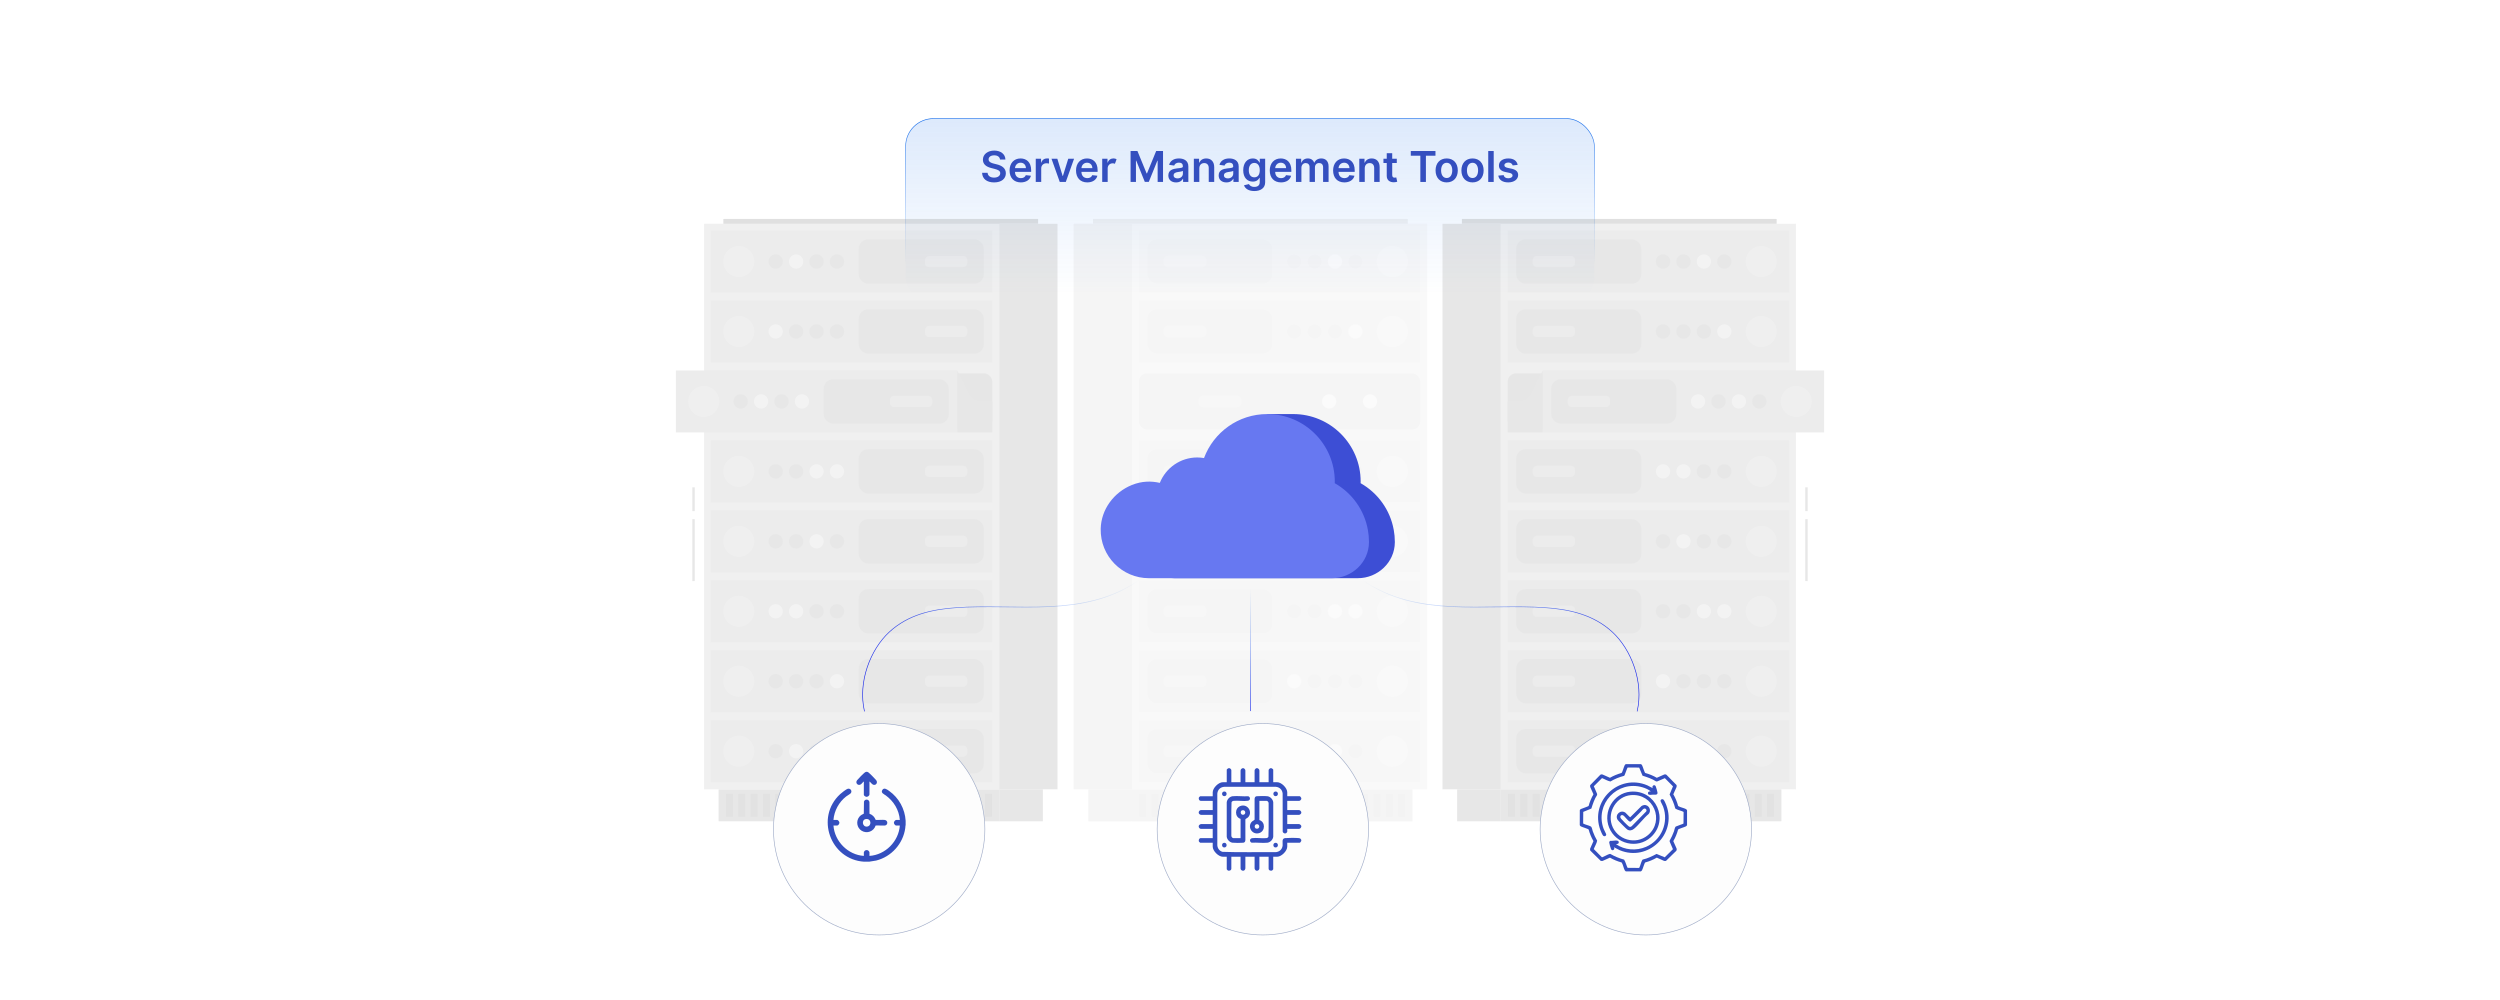 <?xml version="1.0" encoding="UTF-8"?>
<svg xmlns="http://www.w3.org/2000/svg" xmlns:xlink="http://www.w3.org/1999/xlink" viewBox="0 0 1000 400">
  <defs>
    <linearGradient id="linear-gradient" x1="500" y1="121.868" x2="500" y2="47.32" gradientUnits="userSpaceOnUse">
      <stop offset=".22" stop-color="#156cea" stop-opacity="0"/>
      <stop offset="1" stop-color="#156cea"/>
    </linearGradient>
    <linearGradient id="linear-gradient-2" x1="500" y1="117.6" x2="500" y2="21.892" gradientUnits="userSpaceOnUse">
      <stop offset="0" stop-color="#156cea" stop-opacity="0"/>
      <stop offset="1" stop-color="#156cea"/>
    </linearGradient>
    <filter id="drop-shadow-1" x="279.16" y="259.177" width="144.96" height="144.96" filterUnits="userSpaceOnUse">
      <feOffset dx="5" dy="5"/>
      <feGaussianBlur result="blur" stdDeviation="10"/>
      <feFlood flood-color="#000" flood-opacity=".1"/>
      <feComposite in2="blur" operator="in"/>
      <feComposite in="SourceGraphic"/>
    </filter>
    <filter id="drop-shadow-2" x="432.52" y="259.177" width="145.2" height="144.96" filterUnits="userSpaceOnUse">
      <feOffset dx="5" dy="5"/>
      <feGaussianBlur result="blur-2" stdDeviation="10"/>
      <feFlood flood-color="#000" flood-opacity=".1"/>
      <feComposite in2="blur-2" operator="in"/>
      <feComposite in="SourceGraphic"/>
    </filter>
    <filter id="drop-shadow-3" x="585.88" y="259.177" width="144.96" height="144.96" filterUnits="userSpaceOnUse">
      <feOffset dx="5" dy="5"/>
      <feGaussianBlur result="blur-3" stdDeviation="10"/>
      <feFlood flood-color="#000" flood-opacity=".1"/>
      <feComposite in2="blur-3" operator="in"/>
      <feComposite in="SourceGraphic"/>
    </filter>
    <linearGradient id="linear-gradient-3" x1="344.925" y1="258.305" x2="455.616" y2="258.305" gradientUnits="userSpaceOnUse">
      <stop offset="0" stop-color="#1524ea"/>
      <stop offset="1" stop-color="#156cea" stop-opacity="0"/>
    </linearGradient>
    <linearGradient id="linear-gradient-4" x1="534.44" y1="258.305" x2="645.131" y2="258.305" gradientTransform="translate(1190.168) rotate(-180) scale(1 -1)" xlink:href="#linear-gradient-3"/>
    <linearGradient id="linear-gradient-5" x1="500.147" y1="284.422" x2="500.147" y2="235.664" gradientUnits="userSpaceOnUse">
      <stop offset="0" stop-color="#1524ea"/>
      <stop offset="1" stop-color="#156cea" stop-opacity="0"/>
    </linearGradient>
  </defs>
  <g isolation="isolate">
    <g id="Layer_1" data-name="Layer 1">
      <rect width="1000" height="400" fill="#fff"/>
      <g>
        <rect x="362.25" y="47.445" width="275.499" height="74.298" rx="11.105" ry="11.105" fill="none" stroke="url(#linear-gradient)" stroke-miterlimit="10" stroke-width=".25"/>
        <rect x="362.25" y="47.445" width="275.499" height="74.298" rx="11.105" ry="11.105" fill="url(#linear-gradient-2)" opacity=".2"/>
        <g opacity=".4">
          <g opacity=".7">
            <g>
              <g>
                <rect x="287.446" y="315.72" width="112.199" height="12.803" fill="#ababab"/>
                <g mix-blend-mode="multiply" opacity=".2">
                  <rect x="290.365" y="317.54" width="2.809" height="9.163" fill="#494949"/>
                  <rect x="295.299" y="317.54" width="2.809" height="9.163" fill="#494949"/>
                  <rect x="300.233" y="317.54" width="2.809" height="9.163" fill="#494949"/>
                  <rect x="305.167" y="317.54" width="2.809" height="9.163" fill="#494949"/>
                  <rect x="310.101" y="317.54" width="2.809" height="9.163" fill="#494949"/>
                  <rect x="315.035" y="317.54" width="2.809" height="9.163" fill="#494949"/>
                  <rect x="319.969" y="317.54" width="2.809" height="9.163" fill="#494949"/>
                  <rect x="324.903" y="317.54" width="2.809" height="9.163" fill="#494949"/>
                  <rect x="329.837" y="317.54" width="2.809" height="9.163" fill="#494949"/>
                  <rect x="334.771" y="317.54" width="2.809" height="9.163" fill="#494949"/>
                  <rect x="339.705" y="317.54" width="2.809" height="9.163" fill="#494949"/>
                  <rect x="344.639" y="317.54" width="2.809" height="9.163" fill="#494949"/>
                  <rect x="349.573" y="317.54" width="2.809" height="9.163" fill="#494949"/>
                  <rect x="354.507" y="317.54" width="2.809" height="9.163" fill="#494949"/>
                  <rect x="359.442" y="317.54" width="2.809" height="9.163" fill="#494949"/>
                  <rect x="364.375" y="317.54" width="2.809" height="9.163" fill="#494949"/>
                  <rect x="369.31" y="317.54" width="2.809" height="9.163" fill="#494949"/>
                  <rect x="374.244" y="317.54" width="2.809" height="9.163" fill="#494949"/>
                  <rect x="379.178" y="317.54" width="2.809" height="9.163" fill="#494949"/>
                  <rect x="384.112" y="317.54" width="2.809" height="9.163" fill="#494949"/>
                  <rect x="389.046" y="317.54" width="2.809" height="9.163" fill="#494949"/>
                  <rect x="393.98" y="317.54" width="2.809" height="9.163" fill="#494949"/>
                </g>
                <rect x="399.645" y="315.72" width="17.503" height="12.803" transform="translate(816.793 644.243) rotate(180)" fill="#ababab"/>
                <rect x="281.608" y="89.513" width="118.037" height="226.208" fill="#cacaca"/>
                <rect x="289.346" y="87.578" width="125.902" height="1.935" fill="#919191"/>
                <g>
                  <rect x="276.928" y="194.92" width=".96" height="9.532" fill="#ababab"/>
                  <rect x="276.928" y="207.647" width=".96" height="24.786" fill="#ababab"/>
                </g>
                <rect x="399.645" y="89.513" width="23.341" height="226.208" transform="translate(822.631 405.232) rotate(180)" fill="#ababab"/>
              </g>
              <g>
                <rect x="284.354" y="149.351" width="112.545" height="22.45" rx="3.269" ry="3.269" fill="#919191" mix-blend-mode="multiply" opacity=".6"/>
                <path d="M387.424,157.555l-4.535-9.371v24.786h14.009v-12.393h-4.656c-2.053,0-3.925-1.174-4.819-3.022Z" fill="#ababab"/>
                <rect x="284.354" y="92.222" width="112.545" height="24.786" fill="#bcbcbc"/>
                <rect x="284.354" y="288.085" width="112.545" height="24.786" fill="#bcbcbc"/>
                <rect x="284.354" y="260.104" width="112.545" height="24.786" fill="#bcbcbc"/>
                <rect x="284.354" y="232.124" width="112.545" height="24.786" fill="#bcbcbc"/>
                <rect x="284.354" y="204.144" width="112.545" height="24.786" fill="#bcbcbc"/>
                <rect x="284.354" y="176.163" width="112.545" height="24.786" fill="#bcbcbc"/>
                <rect x="270.344" y="148.183" width="112.545" height="24.786" fill="#bcbcbc"/>
                <rect x="284.354" y="120.203" width="112.545" height="24.786" fill="#bcbcbc"/>
              </g>
              <rect x="343.489" y="95.763" width="50.023" height="17.706" rx="3.768" ry="3.768" fill="#ababab"/>
              <rect x="376.192" y="96.149" width="4.524" height="16.934" rx="1.598" ry="1.598" transform="translate(483.07 -273.839) rotate(90)" fill="#fff" opacity=".2"/>
              <rect x="343.489" y="123.743" width="50.023" height="17.706" rx="3.768" ry="3.768" fill="#ababab"/>
              <rect x="376.192" y="124.129" width="4.524" height="16.934" rx="1.598" ry="1.598" transform="translate(511.051 -245.859) rotate(90)" fill="#fff" opacity=".2"/>
              <rect x="329.479" y="151.723" width="50.024" height="17.706" rx="3.768" ry="3.768" fill="#ababab"/>
              <path d="M363.781,152.109h1.329c.882,0,1.598.716,1.598,1.598v13.737c0,.882-.716,1.599-1.599,1.599h-1.328c-.882,0-1.598-.716-1.598-1.598v-13.737c0-.882.716-1.598,1.598-1.598Z" transform="translate(525.022 -203.869) rotate(90)" fill="#fff" opacity=".2"/>
              <rect x="343.489" y="179.704" width="50.023" height="17.706" rx="3.768" ry="3.768" fill="#ababab"/>
              <rect x="376.192" y="180.09" width="4.524" height="16.934" rx="1.598" ry="1.598" transform="translate(567.011 -189.898) rotate(90)" fill="#fff" opacity=".2"/>
              <rect x="343.489" y="207.684" width="50.023" height="17.706" rx="3.768" ry="3.768" fill="#ababab"/>
              <rect x="376.192" y="208.07" width="4.524" height="16.934" rx="1.598" ry="1.598" transform="translate(594.992 -161.918) rotate(90)" fill="#fff" opacity=".2"/>
              <rect x="343.489" y="235.664" width="50.023" height="17.706" rx="3.768" ry="3.768" fill="#ababab"/>
              <path d="M377.79,236.05h1.329c.882,0,1.598.716,1.598,1.598v13.737c0,.882-.716,1.598-1.598,1.598h-1.329c-.882,0-1.599-.716-1.599-1.599v-13.737c0-.882.716-1.598,1.598-1.598Z" transform="translate(622.972 -133.938) rotate(90)" fill="#fff" opacity=".2"/>
              <rect x="343.489" y="263.645" width="50.023" height="17.706" rx="3.768" ry="3.768" fill="#ababab"/>
              <rect x="376.192" y="264.031" width="4.524" height="16.934" rx="1.598" ry="1.598" transform="translate(650.952 -105.957) rotate(90)" fill="#fff" opacity=".2"/>
              <rect x="343.489" y="291.625" width="50.023" height="17.706" rx="3.768" ry="3.768" fill="#ababab"/>
              <rect x="376.192" y="292.011" width="4.524" height="16.934" rx="1.598" ry="1.598" transform="translate(678.933 -77.977) rotate(90)" fill="#fff" opacity=".2"/>
              <g>
                <circle cx="334.79" cy="104.616" r="2.86" fill="#ababab"/>
                <circle cx="326.617" cy="104.616" r="2.86" fill="#ababab"/>
                <circle cx="318.444" cy="104.616" r="2.86" fill="#d6d6d6"/>
                <path d="M313.131,104.616c0,1.58-1.281,2.86-2.86,2.86s-2.86-1.281-2.86-2.86,1.281-2.86,2.86-2.86,2.86,1.281,2.86,2.86Z" fill="#ababab"/>
              </g>
              <g>
                <circle cx="334.79" cy="132.596" r="2.86" fill="#ababab"/>
                <circle cx="326.617" cy="132.596" r="2.86" fill="#ababab"/>
                <circle cx="318.444" cy="132.596" r="2.86" fill="#ababab"/>
                <path d="M313.131,132.596c0,1.58-1.281,2.86-2.86,2.86s-2.86-1.281-2.86-2.86,1.281-2.86,2.86-2.86,2.86,1.281,2.86,2.86Z" fill="#d6d6d6"/>
              </g>
              <g>
                <circle cx="320.781" cy="160.576" r="2.86" fill="#d6d6d6"/>
                <circle cx="312.608" cy="160.576" r="2.86" fill="#ababab"/>
                <circle cx="304.434" cy="160.576" r="2.86" fill="#d6d6d6"/>
                <circle cx="296.261" cy="160.576" r="2.86" fill="#ababab"/>
              </g>
              <g>
                <circle cx="334.79" cy="188.557" r="2.86" fill="#d6d6d6"/>
                <circle cx="326.617" cy="188.557" r="2.86" fill="#d6d6d6"/>
                <circle cx="318.444" cy="188.557" r="2.86" fill="#ababab"/>
                <path d="M313.131,188.557c0,1.58-1.281,2.86-2.86,2.86s-2.86-1.281-2.86-2.86,1.281-2.86,2.86-2.86,2.86,1.281,2.86,2.86Z" fill="#ababab"/>
              </g>
              <g>
                <circle cx="334.79" cy="216.537" r="2.86" fill="#ababab"/>
                <circle cx="326.617" cy="216.537" r="2.86" fill="#d6d6d6"/>
                <circle cx="318.444" cy="216.537" r="2.86" fill="#ababab"/>
                <path d="M313.131,216.537c0,1.58-1.281,2.86-2.86,2.86s-2.86-1.281-2.86-2.86,1.281-2.86,2.86-2.86,2.86,1.281,2.86,2.86Z" fill="#ababab"/>
              </g>
              <g>
                <circle cx="334.79" cy="244.517" r="2.86" fill="#ababab"/>
                <circle cx="326.617" cy="244.517" r="2.86" fill="#ababab"/>
                <circle cx="318.444" cy="244.517" r="2.86" fill="#d6d6d6"/>
                <path d="M313.131,244.517c0,1.58-1.281,2.86-2.86,2.86s-2.86-1.281-2.86-2.86,1.281-2.86,2.86-2.86,2.86,1.281,2.86,2.86Z" fill="#d6d6d6"/>
              </g>
              <g>
                <path d="M337.651,272.498c0,1.58-1.281,2.86-2.86,2.86s-2.86-1.281-2.86-2.86,1.281-2.86,2.86-2.86,2.86,1.281,2.86,2.86Z" fill="#d6d6d6"/>
                <path d="M329.477,272.498c0,1.58-1.281,2.86-2.86,2.86s-2.86-1.281-2.86-2.86,1.281-2.86,2.86-2.86,2.86,1.281,2.86,2.86Z" fill="#ababab"/>
                <path d="M321.304,272.498c0,1.58-1.281,2.86-2.86,2.86s-2.86-1.281-2.86-2.86,1.281-2.86,2.86-2.86,2.86,1.281,2.86,2.86Z" fill="#ababab"/>
                <path d="M313.131,272.498c0,1.58-1.281,2.86-2.86,2.86s-2.86-1.281-2.86-2.86,1.281-2.86,2.86-2.86,2.86,1.281,2.86,2.86Z" fill="#ababab"/>
              </g>
              <g>
                <circle cx="334.79" cy="300.478" r="2.86" fill="#ababab"/>
                <circle cx="326.617" cy="300.478" r="2.86" fill="#ababab"/>
                <circle cx="318.444" cy="300.478" r="2.86" fill="#d6d6d6"/>
                <path d="M313.131,300.478c0,1.58-1.281,2.86-2.86,2.86s-2.86-1.281-2.86-2.86,1.281-2.86,2.86-2.86,2.86,1.281,2.86,2.86Z" fill="#ababab"/>
              </g>
              <path d="M301.708,104.616c0,3.422-2.774,6.197-6.197,6.197s-6.197-2.774-6.197-6.197,2.774-6.197,6.197-6.197,6.197,2.774,6.197,6.197Z" fill="#fff" opacity=".2"/>
              <path d="M301.708,132.596c0,3.422-2.774,6.197-6.197,6.197s-6.197-2.774-6.197-6.197,2.774-6.197,6.197-6.197,6.197,2.774,6.197,6.197Z" fill="#fff" opacity=".2"/>
              <path d="M287.698,160.576c0,3.422-2.774,6.197-6.197,6.197s-6.197-2.774-6.197-6.197,2.774-6.197,6.197-6.197,6.197,2.774,6.197,6.197Z" fill="#fff" opacity=".2"/>
              <path d="M301.708,188.557c0,3.422-2.774,6.197-6.197,6.197s-6.197-2.774-6.197-6.197,2.774-6.197,6.197-6.197,6.197,2.774,6.197,6.197Z" fill="#fff" opacity=".2"/>
              <path d="M301.708,216.537c0,3.422-2.774,6.197-6.197,6.197s-6.197-2.774-6.197-6.197,2.774-6.197,6.197-6.197,6.197,2.774,6.197,6.197Z" fill="#fff" opacity=".2"/>
              <path d="M301.708,244.517c0,3.422-2.774,6.197-6.197,6.197s-6.197-2.774-6.197-6.197,2.774-6.197,6.197-6.197,6.197,2.774,6.197,6.197Z" fill="#fff" opacity=".2"/>
              <path d="M301.708,272.498c0,3.422-2.774,6.197-6.197,6.197s-6.197-2.774-6.197-6.197,2.774-6.197,6.197-6.197,6.197,2.774,6.197,6.197Z" fill="#fff" opacity=".2"/>
              <path d="M301.708,300.478c0,3.422-2.774,6.197-6.197,6.197s-6.197-2.774-6.197-6.197,2.774-6.197,6.197-6.197,6.197,2.774,6.197,6.197Z" fill="#fff" opacity=".2"/>
            </g>
          </g>
          <circle cx="346.665" cy="326.703" r="42.281" fill="#f9f9f9" filter="url(#drop-shadow-1)" stroke="#0c2b72" stroke-miterlimit="10" stroke-width=".25"/>
          <g opacity=".7">
            <g>
              <g>
                <rect x="600.355" y="315.72" width="112.199" height="12.803" transform="translate(1312.909 644.243) rotate(-180)" fill="#ababab"/>
                <g mix-blend-mode="multiply" opacity=".2">
                  <rect x="706.827" y="317.54" width="2.809" height="9.163" fill="#494949"/>
                  <rect x="701.893" y="317.54" width="2.809" height="9.163" fill="#494949"/>
                  <rect x="696.958" y="317.54" width="2.809" height="9.163" fill="#494949"/>
                  <rect x="692.024" y="317.54" width="2.809" height="9.163" fill="#494949"/>
                  <rect x="687.09" y="317.54" width="2.809" height="9.163" fill="#494949"/>
                  <rect x="682.156" y="317.54" width="2.809" height="9.163" fill="#494949"/>
                  <rect x="677.222" y="317.54" width="2.809" height="9.163" fill="#494949"/>
                  <rect x="672.288" y="317.54" width="2.809" height="9.163" fill="#494949"/>
                  <rect x="667.354" y="317.54" width="2.809" height="9.163" fill="#494949"/>
                  <rect x="662.42" y="317.54" width="2.809" height="9.163" fill="#494949"/>
                  <rect x="657.486" y="317.54" width="2.809" height="9.163" fill="#494949"/>
                  <rect x="652.552" y="317.54" width="2.809" height="9.163" fill="#494949"/>
                  <rect x="647.618" y="317.54" width="2.809" height="9.163" fill="#494949"/>
                  <rect x="642.684" y="317.54" width="2.809" height="9.163" fill="#494949"/>
                  <rect x="637.75" y="317.54" width="2.809" height="9.163" fill="#494949"/>
                  <rect x="632.816" y="317.54" width="2.809" height="9.163" fill="#494949"/>
                  <rect x="627.882" y="317.54" width="2.809" height="9.163" fill="#494949"/>
                  <rect x="622.947" y="317.54" width="2.809" height="9.163" fill="#494949"/>
                  <rect x="618.013" y="317.54" width="2.809" height="9.163" fill="#494949"/>
                  <rect x="613.079" y="317.54" width="2.809" height="9.163" fill="#494949"/>
                  <rect x="608.145" y="317.54" width="2.809" height="9.163" fill="#494949"/>
                  <rect x="603.211" y="317.54" width="2.809" height="9.163" fill="#494949"/>
                </g>
                <rect x="582.852" y="315.72" width="17.503" height="12.803" fill="#ababab"/>
                <rect x="600.355" y="89.513" width="118.037" height="226.208" transform="translate(1318.747 405.232) rotate(-180)" fill="#cacaca"/>
                <rect x="584.752" y="87.578" width="125.902" height="1.935" transform="translate(1295.406 177.09) rotate(-180)" fill="#919191"/>
                <g>
                  <rect x="722.113" y="194.92" width=".96" height="9.532" fill="#ababab"/>
                  <rect x="722.113" y="207.647" width=".96" height="24.786" fill="#ababab"/>
                </g>
                <rect x="577.014" y="89.513" width="23.341" height="226.208" fill="#ababab"/>
              </g>
              <g>
                <rect x="603.101" y="149.351" width="112.545" height="22.45" rx="3.269" ry="3.269" transform="translate(1318.747 321.152) rotate(-180)" fill="#919191" mix-blend-mode="multiply" opacity=".6"/>
                <path d="M612.576,157.555l4.535-9.371v24.786h-4.715s-1.281,0-1.281,0h-8.013v-12.393h4.656c2.053,0,3.925-1.174,4.819-3.022Z" fill="#ababab"/>
                <rect x="603.101" y="92.222" width="112.545" height="24.786" transform="translate(1318.747 209.231) rotate(-180)" fill="#bcbcbc"/>
                <rect x="603.101" y="288.085" width="112.545" height="24.786" transform="translate(1318.747 600.956) rotate(-180)" fill="#bcbcbc"/>
                <rect x="603.101" y="260.104" width="112.545" height="24.786" transform="translate(1318.747 544.995) rotate(-180)" fill="#bcbcbc"/>
                <rect x="603.101" y="232.124" width="112.545" height="24.786" transform="translate(1318.747 489.034) rotate(-180)" fill="#bcbcbc"/>
                <rect x="603.101" y="204.144" width="112.545" height="24.786" transform="translate(1318.747 433.074) rotate(-180)" fill="#bcbcbc"/>
                <rect x="603.101" y="176.163" width="112.545" height="24.786" transform="translate(1318.747 377.113) rotate(-180)" fill="#bcbcbc"/>
                <rect x="617.11" y="148.183" width="112.545" height="24.786" transform="translate(1346.766 321.152) rotate(-180)" fill="#bcbcbc"/>
                <rect x="603.101" y="120.203" width="112.545" height="24.786" transform="translate(1318.747 265.192) rotate(-180)" fill="#bcbcbc"/>
              </g>
              <rect x="606.488" y="95.763" width="50.023" height="17.706" rx="3.768" ry="3.768" transform="translate(1262.999 209.231) rotate(-180)" fill="#ababab"/>
              <rect x="619.283" y="96.149" width="4.524" height="16.934" rx="1.598" ry="1.598" transform="translate(726.161 -516.93) rotate(90)" fill="#fff" opacity=".2"/>
              <rect x="606.488" y="123.743" width="50.023" height="17.706" rx="3.768" ry="3.768" transform="translate(1262.999 265.192) rotate(-180)" fill="#ababab"/>
              <rect x="619.283" y="124.129" width="4.524" height="16.934" rx="1.598" ry="1.598" transform="translate(754.141 -488.949) rotate(90)" fill="#fff" opacity=".2"/>
              <rect x="620.497" y="151.723" width="50.024" height="17.706" rx="3.768" ry="3.768" transform="translate(1291.018 321.152) rotate(-180)" fill="#ababab"/>
              <path d="M634.89,152.109h1.329c.882,0,1.598.716,1.598,1.598v13.737c0,.882-.716,1.599-1.599,1.599h-1.328c-.882,0-1.598-.716-1.598-1.598v-13.737c0-.882.716-1.598,1.598-1.598Z" transform="translate(796.131 -474.978) rotate(90)" fill="#fff" opacity=".2"/>
              <rect x="606.488" y="179.704" width="50.023" height="17.706" rx="3.768" ry="3.768" transform="translate(1262.999 377.113) rotate(-180)" fill="#ababab"/>
              <rect x="619.283" y="180.09" width="4.524" height="16.934" rx="1.598" ry="1.598" transform="translate(810.102 -432.989) rotate(90)" fill="#fff" opacity=".2"/>
              <rect x="606.488" y="207.684" width="50.023" height="17.706" rx="3.768" ry="3.768" transform="translate(1262.999 433.074) rotate(-180)" fill="#ababab"/>
              <rect x="619.283" y="208.07" width="4.524" height="16.934" rx="1.598" ry="1.598" transform="translate(838.082 -405.008) rotate(90)" fill="#fff" opacity=".2"/>
              <rect x="606.488" y="235.664" width="50.023" height="17.706" rx="3.768" ry="3.768" transform="translate(1262.999 489.034) rotate(-180)" fill="#ababab"/>
              <rect x="619.283" y="236.05" width="4.525" height="16.934" rx="1.598" ry="1.598" transform="translate(866.062 -377.028) rotate(90)" fill="#fff" opacity=".2"/>
              <rect x="606.488" y="263.645" width="50.023" height="17.706" rx="3.768" ry="3.768" transform="translate(1262.999 544.995) rotate(-180)" fill="#ababab"/>
              <rect x="619.283" y="264.031" width="4.524" height="16.934" rx="1.598" ry="1.598" transform="translate(894.043 -349.048) rotate(90)" fill="#fff" opacity=".2"/>
              <rect x="606.488" y="291.625" width="50.023" height="17.706" rx="3.768" ry="3.768" transform="translate(1262.999 600.956) rotate(-180)" fill="#ababab"/>
              <rect x="619.283" y="292.011" width="4.524" height="16.934" rx="1.598" ry="1.598" transform="translate(922.023 -321.067) rotate(90)" fill="#fff" opacity=".2"/>
              <g>
                <circle cx="665.21" cy="104.616" r="2.86" fill="#ababab"/>
                <circle cx="673.383" cy="104.616" r="2.86" fill="#ababab"/>
                <circle cx="681.556" cy="104.616" r="2.86" fill="#d6d6d6"/>
                <path d="M686.869,104.616c0,1.58,1.281,2.86,2.86,2.86s2.86-1.281,2.86-2.86-1.281-2.86-2.86-2.86-2.86,1.281-2.86,2.86Z" fill="#ababab"/>
              </g>
              <g>
                <circle cx="665.21" cy="132.596" r="2.86" fill="#ababab"/>
                <circle cx="673.383" cy="132.596" r="2.86" fill="#ababab"/>
                <circle cx="681.556" cy="132.596" r="2.86" fill="#ababab"/>
                <path d="M686.869,132.596c0,1.58,1.281,2.86,2.86,2.86s2.86-1.281,2.86-2.86-1.281-2.86-2.86-2.86-2.86,1.281-2.86,2.86Z" fill="#d6d6d6"/>
              </g>
              <g>
                <circle cx="679.219" cy="160.576" r="2.86" fill="#d6d6d6"/>
                <circle cx="687.392" cy="160.576" r="2.86" fill="#ababab"/>
                <circle cx="695.566" cy="160.576" r="2.86" fill="#d6d6d6"/>
                <circle cx="703.739" cy="160.576" r="2.86" fill="#ababab"/>
              </g>
              <g>
                <circle cx="665.21" cy="188.557" r="2.86" fill="#d6d6d6"/>
                <circle cx="673.383" cy="188.557" r="2.86" fill="#d6d6d6"/>
                <circle cx="681.556" cy="188.557" r="2.86" fill="#ababab"/>
                <path d="M686.869,188.557c0,1.58,1.281,2.86,2.86,2.86s2.86-1.281,2.86-2.86-1.281-2.86-2.86-2.86-2.86,1.281-2.86,2.86Z" fill="#ababab"/>
              </g>
              <g>
                <circle cx="665.21" cy="216.537" r="2.86" fill="#ababab"/>
                <circle cx="673.383" cy="216.537" r="2.86" fill="#d6d6d6"/>
                <circle cx="681.556" cy="216.537" r="2.86" fill="#ababab"/>
                <path d="M686.869,216.537c0,1.58,1.281,2.86,2.86,2.86s2.86-1.281,2.86-2.86-1.281-2.86-2.86-2.86-2.86,1.281-2.86,2.86Z" fill="#ababab"/>
              </g>
              <g>
                <circle cx="665.21" cy="244.517" r="2.86" fill="#ababab"/>
                <circle cx="673.383" cy="244.517" r="2.86" fill="#ababab"/>
                <circle cx="681.556" cy="244.517" r="2.86" fill="#d6d6d6"/>
                <path d="M686.869,244.517c0,1.58,1.281,2.86,2.86,2.86s2.86-1.281,2.86-2.86-1.281-2.86-2.86-2.86-2.86,1.281-2.86,2.86Z" fill="#d6d6d6"/>
              </g>
              <g>
                <path d="M662.349,272.498c0,1.58,1.281,2.86,2.86,2.86s2.86-1.281,2.86-2.86-1.281-2.86-2.86-2.86-2.86,1.281-2.86,2.86Z" fill="#d6d6d6"/>
                <path d="M670.523,272.498c0,1.58,1.281,2.86,2.86,2.86s2.86-1.281,2.86-2.86-1.281-2.86-2.86-2.86-2.86,1.281-2.86,2.86Z" fill="#ababab"/>
                <path d="M678.696,272.498c0,1.58,1.281,2.86,2.86,2.86s2.86-1.281,2.86-2.86-1.281-2.86-2.86-2.86-2.86,1.281-2.86,2.86Z" fill="#ababab"/>
                <path d="M686.869,272.498c0,1.58,1.281,2.86,2.86,2.86s2.86-1.281,2.86-2.86-1.281-2.86-2.86-2.86-2.86,1.281-2.86,2.86Z" fill="#ababab"/>
              </g>
              <g>
                <circle cx="665.21" cy="300.478" r="2.86" fill="#ababab"/>
                <circle cx="673.383" cy="300.478" r="2.86" fill="#ababab"/>
                <circle cx="681.556" cy="300.478" r="2.86" fill="#d6d6d6"/>
                <path d="M686.869,300.478c0,1.58,1.281,2.86,2.86,2.86s2.86-1.281,2.86-2.86-1.281-2.86-2.86-2.86-2.86,1.281-2.86,2.86Z" fill="#ababab"/>
              </g>
              <path d="M698.292,104.616c0,3.422,2.774,6.197,6.197,6.197s6.197-2.774,6.197-6.197c0-3.422-2.774-6.197-6.197-6.197s-6.197,2.774-6.197,6.197Z" fill="#fff" opacity=".2"/>
              <path d="M698.292,132.596c0,3.422,2.774,6.197,6.197,6.197s6.197-2.774,6.197-6.197c0-3.422-2.774-6.197-6.197-6.197s-6.197,2.774-6.197,6.197Z" fill="#fff" opacity=".2"/>
              <path d="M712.302,160.576c0,3.422,2.774,6.197,6.197,6.197s6.197-2.774,6.197-6.197-2.774-6.197-6.197-6.197-6.197,2.774-6.197,6.197Z" fill="#fff" opacity=".2"/>
              <path d="M698.292,188.557c0,3.422,2.774,6.197,6.197,6.197s6.197-2.774,6.197-6.197c0-3.422-2.774-6.197-6.197-6.197s-6.197,2.774-6.197,6.197Z" fill="#fff" opacity=".2"/>
              <path d="M698.292,216.537c0,3.422,2.774,6.197,6.197,6.197s6.197-2.774,6.197-6.197c0-3.422-2.774-6.197-6.197-6.197s-6.197,2.774-6.197,6.197Z" fill="#fff" opacity=".2"/>
              <path d="M698.292,244.517c0,3.422,2.774,6.197,6.197,6.197s6.197-2.774,6.197-6.197c0-3.422-2.774-6.197-6.197-6.197s-6.197,2.774-6.197,6.197Z" fill="#fff" opacity=".2"/>
              <path d="M698.292,272.498c0,3.422,2.774,6.197,6.197,6.197s6.197-2.774,6.197-6.197c0-3.422-2.774-6.197-6.197-6.197s-6.197,2.774-6.197,6.197Z" fill="#fff" opacity=".2"/>
              <path d="M698.292,300.478c0,3.422,2.774,6.197,6.197,6.197s6.197-2.774,6.197-6.197c0-3.422-2.774-6.197-6.197-6.197s-6.197,2.774-6.197,6.197Z" fill="#fff" opacity=".2"/>
            </g>
          </g>
          <g opacity=".3">
            <g>
              <g>
                <rect x="452.799" y="315.72" width="112.199" height="12.803" transform="translate(1017.798 644.243) rotate(-180)" fill="#ababab"/>
                <g mix-blend-mode="multiply" opacity=".2">
                  <rect x="559.271" y="317.54" width="2.809" height="9.163" fill="#494949"/>
                  <rect x="554.337" y="317.54" width="2.809" height="9.163" fill="#494949"/>
                  <rect x="549.403" y="317.54" width="2.809" height="9.163" fill="#494949"/>
                  <rect x="544.468" y="317.54" width="2.809" height="9.163" fill="#494949"/>
                  <rect x="539.534" y="317.54" width="2.809" height="9.163" fill="#494949"/>
                  <rect x="534.6" y="317.54" width="2.809" height="9.163" fill="#494949"/>
                  <rect x="529.666" y="317.54" width="2.809" height="9.163" fill="#494949"/>
                  <rect x="524.732" y="317.54" width="2.809" height="9.163" fill="#494949"/>
                  <rect x="519.798" y="317.54" width="2.809" height="9.163" fill="#494949"/>
                  <rect x="514.864" y="317.54" width="2.809" height="9.163" fill="#494949"/>
                  <rect x="509.93" y="317.54" width="2.809" height="9.163" fill="#494949"/>
                  <rect x="504.996" y="317.54" width="2.809" height="9.163" fill="#494949"/>
                  <rect x="500.062" y="317.54" width="2.809" height="9.163" fill="#494949"/>
                  <rect x="495.128" y="317.54" width="2.809" height="9.163" fill="#494949"/>
                  <rect x="490.194" y="317.54" width="2.809" height="9.163" fill="#494949"/>
                  <rect x="485.26" y="317.54" width="2.809" height="9.163" fill="#494949"/>
                  <rect x="480.326" y="317.54" width="2.809" height="9.163" fill="#494949"/>
                  <rect x="475.392" y="317.54" width="2.809" height="9.163" fill="#494949"/>
                  <rect x="470.457" y="317.54" width="2.809" height="9.163" fill="#494949"/>
                  <rect x="465.523" y="317.54" width="2.809" height="9.163" fill="#494949"/>
                  <rect x="460.589" y="317.54" width="2.809" height="9.163" fill="#494949"/>
                  <rect x="455.655" y="317.54" width="2.809" height="9.163" fill="#494949"/>
                </g>
                <rect x="435.296" y="315.72" width="17.503" height="12.803" fill="#ababab"/>
                <rect x="452.799" y="89.513" width="118.037" height="226.208" transform="translate(1023.636 405.232) rotate(-180)" fill="#cacaca"/>
                <rect x="437.196" y="87.578" width="125.902" height="1.935" transform="translate(1000.294 177.09) rotate(-180)" fill="#919191"/>
                <rect x="429.458" y="89.513" width="23.341" height="226.208" fill="#ababab"/>
              </g>
              <g>
                <rect x="455.545" y="149.351" width="112.545" height="22.45" rx="3.269" ry="3.269" transform="translate(1023.636 321.152) rotate(-180)" fill="#919191" mix-blend-mode="multiply" opacity=".6"/>
                <rect x="455.545" y="92.222" width="112.545" height="24.786" transform="translate(1023.636 209.231) rotate(-180)" fill="#bcbcbc"/>
                <rect x="455.545" y="288.085" width="112.545" height="24.786" transform="translate(1023.636 600.956) rotate(-180)" fill="#bcbcbc"/>
                <rect x="455.545" y="260.104" width="112.545" height="24.786" transform="translate(1023.636 544.995) rotate(-180)" fill="#bcbcbc"/>
                <rect x="455.545" y="232.124" width="112.545" height="24.786" transform="translate(1023.636 489.034) rotate(-180)" fill="#bcbcbc"/>
                <rect x="455.545" y="204.144" width="112.545" height="24.786" transform="translate(1023.636 433.074) rotate(-180)" fill="#bcbcbc"/>
                <rect x="455.545" y="176.163" width="112.545" height="24.786" transform="translate(1023.636 377.113) rotate(-180)" fill="#bcbcbc"/>
                <rect x="455.545" y="120.203" width="112.545" height="24.786" transform="translate(1023.636 265.192) rotate(-180)" fill="#bcbcbc"/>
              </g>
              <rect x="458.932" y="95.763" width="50.023" height="17.706" rx="3.768" ry="3.768" transform="translate(967.887 209.231) rotate(-180)" fill="#ababab"/>
              <rect x="471.727" y="96.149" width="4.524" height="16.934" rx="1.598" ry="1.598" transform="translate(578.605 -369.374) rotate(90)" fill="#fff" opacity=".2"/>
              <rect x="458.932" y="123.743" width="50.023" height="17.706" rx="3.768" ry="3.768" transform="translate(967.887 265.192) rotate(-180)" fill="#ababab"/>
              <rect x="471.727" y="124.129" width="4.524" height="16.934" rx="1.598" ry="1.598" transform="translate(606.586 -341.393) rotate(90)" fill="#fff" opacity=".2"/>
              <rect x="472.941" y="151.723" width="50.024" height="17.706" rx="3.768" ry="3.768" transform="translate(995.906 321.152) rotate(-180)" fill="#ababab"/>
              <path d="M487.334,152.109h1.329c.882,0,1.598.716,1.598,1.598v13.737c0,.882-.716,1.599-1.599,1.599h-1.328c-.882,0-1.598-.716-1.598-1.598v-13.737c0-.882.716-1.598,1.598-1.598Z" transform="translate(648.575 -327.422) rotate(90)" fill="#fff" opacity=".2"/>
              <rect x="458.932" y="179.704" width="50.023" height="17.706" rx="3.768" ry="3.768" transform="translate(967.887 377.113) rotate(-180)" fill="#ababab"/>
              <rect x="471.727" y="180.09" width="4.524" height="16.934" rx="1.598" ry="1.598" transform="translate(662.546 -285.433) rotate(90)" fill="#fff" opacity=".2"/>
              <rect x="458.932" y="207.684" width="50.023" height="17.706" rx="3.768" ry="3.768" transform="translate(967.887 433.074) rotate(-180)" fill="#ababab"/>
              <rect x="471.727" y="208.07" width="4.524" height="16.934" rx="1.598" ry="1.598" transform="translate(690.526 -257.452) rotate(90)" fill="#fff" opacity=".2"/>
              <rect x="458.932" y="235.664" width="50.023" height="17.706" rx="3.768" ry="3.768" transform="translate(967.887 489.034) rotate(-180)" fill="#ababab"/>
              <rect x="471.727" y="236.05" width="4.525" height="16.934" rx="1.598" ry="1.598" transform="translate(718.507 -229.472) rotate(90)" fill="#fff" opacity=".2"/>
              <rect x="458.932" y="263.645" width="50.023" height="17.706" rx="3.768" ry="3.768" transform="translate(967.887 544.995) rotate(-180)" fill="#ababab"/>
              <rect x="471.727" y="264.031" width="4.524" height="16.934" rx="1.598" ry="1.598" transform="translate(746.487 -201.492) rotate(90)" fill="#fff" opacity=".2"/>
              <rect x="458.932" y="291.625" width="50.023" height="17.706" rx="3.768" ry="3.768" transform="translate(967.887 600.956) rotate(-180)" fill="#ababab"/>
              <rect x="471.727" y="292.011" width="4.524" height="16.934" rx="1.598" ry="1.598" transform="translate(774.467 -173.512) rotate(90)" fill="#fff" opacity=".2"/>
              <g>
                <circle cx="517.654" cy="104.616" r="2.86" fill="#ababab"/>
                <circle cx="525.827" cy="104.616" r="2.86" fill="#ababab"/>
                <circle cx="534" cy="104.616" r="2.86" fill="#d6d6d6"/>
                <path d="M539.313,104.616c0,1.58,1.281,2.86,2.86,2.86s2.86-1.281,2.86-2.86-1.281-2.86-2.86-2.86-2.86,1.281-2.86,2.86Z" fill="#ababab"/>
              </g>
              <g>
                <circle cx="517.654" cy="132.596" r="2.86" fill="#ababab"/>
                <circle cx="525.827" cy="132.596" r="2.86" fill="#ababab"/>
                <circle cx="534" cy="132.596" r="2.86" fill="#ababab"/>
                <path d="M539.313,132.596c0,1.58,1.281,2.86,2.86,2.86s2.86-1.281,2.86-2.86-1.281-2.86-2.86-2.86-2.86,1.281-2.86,2.86Z" fill="#d6d6d6"/>
              </g>
              <g>
                <circle cx="531.663" cy="160.576" r="2.86" fill="#d6d6d6"/>
                <circle cx="539.836" cy="160.576" r="2.86" fill="#ababab"/>
                <circle cx="548.01" cy="160.576" r="2.86" fill="#d6d6d6"/>
                <circle cx="556.183" cy="160.576" r="2.86" fill="#ababab"/>
              </g>
              <g>
                <circle cx="517.654" cy="188.557" r="2.86" fill="#d6d6d6"/>
                <circle cx="525.827" cy="188.557" r="2.86" fill="#d6d6d6"/>
                <circle cx="534" cy="188.557" r="2.86" fill="#ababab"/>
                <path d="M539.313,188.557c0,1.58,1.281,2.86,2.86,2.86s2.86-1.281,2.86-2.86-1.281-2.86-2.86-2.86-2.86,1.281-2.86,2.86Z" fill="#ababab"/>
              </g>
              <g>
                <circle cx="517.654" cy="216.537" r="2.86" fill="#ababab"/>
                <circle cx="525.827" cy="216.537" r="2.86" fill="#d6d6d6"/>
                <circle cx="534" cy="216.537" r="2.86" fill="#ababab"/>
                <path d="M539.313,216.537c0,1.58,1.281,2.86,2.86,2.86s2.86-1.281,2.86-2.86-1.281-2.86-2.86-2.86-2.86,1.281-2.86,2.86Z" fill="#ababab"/>
              </g>
              <g>
                <circle cx="517.654" cy="244.517" r="2.86" fill="#ababab"/>
                <circle cx="525.827" cy="244.517" r="2.86" fill="#ababab"/>
                <circle cx="534" cy="244.517" r="2.86" fill="#d6d6d6"/>
                <path d="M539.313,244.517c0,1.58,1.281,2.86,2.86,2.86s2.86-1.281,2.86-2.86-1.281-2.86-2.86-2.86-2.86,1.281-2.86,2.86Z" fill="#d6d6d6"/>
              </g>
              <g>
                <path d="M514.793,272.498c0,1.58,1.281,2.86,2.86,2.86s2.86-1.281,2.86-2.86-1.281-2.86-2.86-2.86-2.86,1.281-2.86,2.86Z" fill="#d6d6d6"/>
                <path d="M522.967,272.498c0,1.58,1.281,2.86,2.86,2.86s2.86-1.281,2.86-2.86-1.281-2.86-2.86-2.86-2.86,1.281-2.86,2.86Z" fill="#ababab"/>
                <path d="M531.14,272.498c0,1.58,1.281,2.86,2.86,2.86s2.86-1.281,2.86-2.86-1.281-2.86-2.86-2.86-2.86,1.281-2.86,2.86Z" fill="#ababab"/>
                <path d="M539.313,272.498c0,1.58,1.281,2.86,2.86,2.86s2.86-1.281,2.86-2.86-1.281-2.86-2.86-2.86-2.86,1.281-2.86,2.86Z" fill="#ababab"/>
              </g>
              <g>
                <circle cx="517.654" cy="300.478" r="2.86" fill="#ababab"/>
                <circle cx="525.827" cy="300.478" r="2.86" fill="#ababab"/>
                <circle cx="534" cy="300.478" r="2.86" fill="#d6d6d6"/>
                <path d="M539.313,300.478c0,1.58,1.281,2.86,2.86,2.86s2.86-1.281,2.86-2.86-1.281-2.86-2.86-2.86-2.86,1.281-2.86,2.86Z" fill="#ababab"/>
              </g>
              <path d="M550.736,104.616c0,3.422,2.774,6.197,6.197,6.197s6.197-2.774,6.197-6.197c0-3.422-2.774-6.197-6.197-6.197s-6.197,2.774-6.197,6.197Z" fill="#fff" opacity=".2"/>
              <path d="M550.736,132.596c0,3.422,2.774,6.197,6.197,6.197s6.197-2.774,6.197-6.197c0-3.422-2.774-6.197-6.197-6.197s-6.197,2.774-6.197,6.197Z" fill="#fff" opacity=".2"/>
              <path d="M550.736,188.557c0,3.422,2.774,6.197,6.197,6.197s6.197-2.774,6.197-6.197c0-3.422-2.774-6.197-6.197-6.197s-6.197,2.774-6.197,6.197Z" fill="#fff" opacity=".2"/>
              <path d="M550.736,216.537c0,3.422,2.774,6.197,6.197,6.197s6.197-2.774,6.197-6.197c0-3.422-2.774-6.197-6.197-6.197s-6.197,2.774-6.197,6.197Z" fill="#fff" opacity=".2"/>
              <path d="M550.736,244.517c0,3.422,2.774,6.197,6.197,6.197s6.197-2.774,6.197-6.197c0-3.422-2.774-6.197-6.197-6.197s-6.197,2.774-6.197,6.197Z" fill="#fff" opacity=".2"/>
              <path d="M550.736,272.498c0,3.422,2.774,6.197,6.197,6.197s6.197-2.774,6.197-6.197c0-3.422-2.774-6.197-6.197-6.197s-6.197,2.774-6.197,6.197Z" fill="#fff" opacity=".2"/>
              <path d="M550.736,300.478c0,3.422,2.774,6.197,6.197,6.197s6.197-2.774,6.197-6.197c0-3.422-2.774-6.197-6.197-6.197s-6.197,2.774-6.197,6.197Z" fill="#fff" opacity=".2"/>
            </g>
          </g>
          <circle cx="500.147" cy="326.703" r="42.281" fill="#f9f9f9" filter="url(#drop-shadow-2)" stroke="#0c2b72" stroke-miterlimit="10" stroke-width=".25"/>
          <circle cx="653.335" cy="326.703" r="42.281" fill="#f9f9f9" filter="url(#drop-shadow-3)" stroke="#0c2b72" stroke-miterlimit="10" stroke-width=".25"/>
        </g>
        <g>
          <path d="M397.679,62.132c-1.402,0-2.235.683-2.242,1.613-.012,1.033,1.088,1.462,2.103,1.704l1.16.29c1.861.44,3.631,1.42,3.637,3.564-.006,2.182-1.728,3.662-4.695,3.662-2.882,0-4.713-1.384-4.804-3.843h2.206c.091,1.299,1.178,1.927,2.58,1.927,1.462,0,2.465-.707,2.471-1.764-.006-.961-.888-1.378-2.224-1.717l-1.408-.362c-2.036-.525-3.299-1.547-3.299-3.323-.006-2.188,1.946-3.649,4.544-3.649,2.635,0,4.417,1.48,4.46,3.571h-2.157c-.115-1.052-.997-1.674-2.333-1.674Z" fill="#344fbf"/>
          <path d="M403.827,68.193c0-2.864,1.734-4.816,4.393-4.816,2.284,0,4.242,1.433,4.242,4.689v.671h-6.465c.018,1.589.955,2.519,2.369,2.519.942,0,1.667-.411,1.963-1.196l2.042.23c-.387,1.613-1.873,2.671-4.036,2.671-2.798,0-4.508-1.855-4.508-4.768ZM410.365,67.262c-.012-1.263-.858-2.182-2.115-2.182-1.306,0-2.182.997-2.248,2.182h4.363Z" fill="#344fbf"/>
          <path d="M414.301,63.497h2.121v1.547h.097c.338-1.075,1.227-1.68,2.29-1.68.242,0,.586.024.786.06v2.012c-.187-.06-.646-.127-1.015-.127-1.202,0-2.091.834-2.091,2.013v5.456h-2.187v-9.281Z" fill="#344fbf"/>
          <path d="M426.319,72.779h-2.417l-3.305-9.281h2.333l2.133,6.894h.097l2.139-6.894h2.326l-3.305,9.281Z" fill="#344fbf"/>
          <path d="M430.407,68.193c0-2.864,1.734-4.816,4.393-4.816,2.284,0,4.242,1.433,4.242,4.689v.671h-6.465c.018,1.589.955,2.519,2.369,2.519.942,0,1.667-.411,1.964-1.196l2.042.23c-.387,1.613-1.873,2.671-4.036,2.671-2.798,0-4.508-1.855-4.508-4.768ZM436.945,67.262c-.012-1.263-.858-2.182-2.115-2.182-1.305,0-2.181.997-2.248,2.182h4.363Z" fill="#344fbf"/>
          <path d="M440.882,63.497h2.121v1.547h.097c.338-1.075,1.221-1.68,2.291-1.68.501,0,.918.133,1.245.338l-.677,1.813c-.236-.109-.508-.193-.864-.193-1.142,0-2.024.827-2.024,2v5.456h-2.188v-9.281Z" fill="#344fbf"/>
          <path d="M454.975,60.404l3.674,8.967h.145l3.674-8.967h2.743v12.375h-2.151v-8.502h-.115l-3.42,8.466h-1.607l-3.42-8.483h-.115v8.52h-2.151v-12.375h2.743Z" fill="#344fbf"/>
          <path d="M467.335,70.174c0-2.091,1.722-2.628,3.522-2.821,1.638-.176,2.296-.206,2.296-.834v-.036c0-.913-.556-1.433-1.571-1.433-1.069,0-1.685.544-1.903,1.179l-2.042-.29c.483-1.692,1.982-2.562,3.934-2.562,1.77,0,3.771.737,3.771,3.19v6.212h-2.103v-1.275h-.072c-.399.78-1.269,1.463-2.726,1.463-1.77,0-3.106-.967-3.106-2.792ZM473.16,69.45v-1.094c-.284.23-1.432.374-2.006.453-.979.139-1.71.489-1.71,1.329,0,.804.652,1.221,1.565,1.221,1.317,0,2.151-.876,2.151-1.909Z" fill="#344fbf"/>
          <path d="M479.726,72.779h-2.188v-9.281h2.091v1.577h.108c.423-1.033,1.378-1.698,2.768-1.698,1.915,0,3.185,1.27,3.178,3.493v5.909h-2.187v-5.571c0-1.238-.677-1.981-1.807-1.981-1.154,0-1.963.773-1.963,2.114v5.439Z" fill="#344fbf"/>
          <path d="M487.468,70.174c0-2.091,1.722-2.628,3.522-2.821,1.638-.176,2.296-.206,2.296-.834v-.036c0-.913-.556-1.433-1.571-1.433-1.069,0-1.685.544-1.903,1.179l-2.042-.29c.483-1.692,1.981-2.562,3.934-2.562,1.77,0,3.771.737,3.771,3.19v6.212h-2.103v-1.275h-.072c-.399.78-1.269,1.463-2.725,1.463-1.77,0-3.106-.967-3.106-2.792ZM493.293,69.45v-1.094c-.284.23-1.432.374-2.006.453-.979.139-1.71.489-1.71,1.329,0,.804.652,1.221,1.565,1.221,1.317,0,2.151-.876,2.151-1.909Z" fill="#344fbf"/>
          <path d="M497.61,74.108l1.97-.477c.266.508.846,1.13,2.163,1.13,1.245,0,2.151-.561,2.151-1.891v-1.759h-.109c-.338.683-1.081,1.535-2.67,1.535-2.139,0-3.825-1.511-3.825-4.538,0-3.052,1.686-4.731,3.831-4.731,1.638,0,2.332.985,2.664,1.656h.121v-1.535h2.158v9.433c0,2.338-1.85,3.486-4.357,3.486-2.362,0-3.698-1.046-4.097-2.309ZM503.906,68.096c0-1.759-.773-2.925-2.182-2.925-1.456,0-2.205,1.238-2.205,2.925,0,1.71.762,2.834,2.205,2.834,1.397,0,2.182-1.063,2.182-2.834Z" fill="#344fbf"/>
          <path d="M507.903,68.193c0-2.864,1.734-4.816,4.394-4.816,2.283,0,4.241,1.433,4.241,4.689v.671h-6.466c.019,1.589.955,2.519,2.369,2.519.942,0,1.668-.411,1.964-1.196l2.042.23c-.387,1.613-1.873,2.671-4.036,2.671-2.798,0-4.508-1.855-4.508-4.768ZM514.441,67.262c-.012-1.263-.858-2.182-2.115-2.182-1.305,0-2.182.997-2.248,2.182h4.363Z" fill="#344fbf"/>
          <path d="M518.378,63.497h2.091v1.577h.108c.387-1.058,1.317-1.698,2.562-1.698,1.252,0,2.152.646,2.508,1.698h.098c.41-1.033,1.438-1.698,2.785-1.698,1.704,0,2.9,1.1,2.9,3.173v6.229h-2.193v-5.892c0-1.147-.701-1.668-1.584-1.668-1.057,0-1.68.726-1.68,1.77v5.789h-2.144v-5.982c0-.954-.635-1.577-1.559-1.577-.943,0-1.704.773-1.704,1.916v5.644h-2.188v-9.281Z" fill="#344fbf"/>
          <path d="M533.24,68.193c0-2.864,1.734-4.816,4.393-4.816,2.284,0,4.242,1.433,4.242,4.689v.671h-6.465c.018,1.589.954,2.519,2.368,2.519.942,0,1.667-.411,1.964-1.196l2.042.23c-.387,1.613-1.873,2.671-4.036,2.671-2.798,0-4.508-1.855-4.508-4.768ZM539.778,67.262c-.013-1.263-.858-2.182-2.115-2.182-1.305,0-2.181.997-2.247,2.182h4.362Z" fill="#344fbf"/>
          <path d="M545.902,72.779h-2.188v-9.281h2.091v1.577h.108c.423-1.033,1.378-1.698,2.768-1.698,1.916,0,3.185,1.27,3.178,3.493v5.909h-2.187v-5.571c0-1.238-.677-1.981-1.808-1.981-1.153,0-1.963.773-1.963,2.114v5.439Z" fill="#344fbf"/>
          <path d="M558.715,65.19h-1.831v4.797c0,.883.44,1.076.991,1.076.272,0,.519-.055.641-.085l.368,1.71c-.235.079-.665.199-1.287.218-1.644.048-2.913-.81-2.9-2.556v-5.16h-1.317v-1.692h1.317v-2.224h2.188v2.224h1.831v1.692Z" fill="#344fbf"/>
          <path d="M564.312,60.404h9.873v1.879h-3.824v10.496h-2.224v-10.496h-3.825v-1.879Z" fill="#344fbf"/>
          <path d="M574.225,68.174c0-2.876,1.728-4.798,4.447-4.798s4.447,1.922,4.447,4.798c0,2.87-1.728,4.786-4.447,4.786s-4.447-1.916-4.447-4.786ZM580.902,68.168c0-1.698-.737-3.058-2.218-3.058-1.505,0-2.242,1.359-2.242,3.058s.737,3.039,2.242,3.039c1.48,0,2.218-1.341,2.218-3.039Z" fill="#344fbf"/>
          <path d="M584.561,68.174c0-2.876,1.728-4.798,4.447-4.798s4.447,1.922,4.447,4.798c0,2.87-1.728,4.786-4.447,4.786s-4.447-1.916-4.447-4.786ZM591.237,68.168c0-1.698-.737-3.058-2.218-3.058-1.505,0-2.242,1.359-2.242,3.058s.737,3.039,2.242,3.039c1.48,0,2.218-1.341,2.218-3.039Z" fill="#344fbf"/>
          <path d="M597.481,72.779h-2.188v-12.375h2.188v12.375Z" fill="#344fbf"/>
          <path d="M605.067,66.168c-.17-.61-.701-1.16-1.71-1.16-.913,0-1.607.435-1.602,1.063-.006.538.368.864,1.312,1.075l1.583.339c1.752.381,2.603,1.19,2.61,2.514-.007,1.758-1.644,2.961-3.964,2.961-2.278,0-3.71-1.01-3.982-2.714l2.133-.205c.188.834.84,1.269,1.844,1.269,1.039,0,1.728-.477,1.728-1.111,0-.525-.398-.87-1.251-1.058l-1.583-.332c-1.782-.369-2.616-1.263-2.61-2.616-.006-1.717,1.517-2.816,3.753-2.816,2.175,0,3.432,1.003,3.733,2.574l-1.993.218Z" fill="#344fbf"/>
        </g>
        <g>
          <path d="M345.674,344.681c-13.555-.82-19.657-17.788-9.589-27.042.531-.488,2.433-2.012,3.053-2.144,1.056-.225,1.817.888,1.199,1.76-.236.333-1.451,1-1.889,1.341-2.876,2.237-4.77,5.72-5.064,9.369h1.44c.393,0,.931.692.942,1.095.01.41-.44,1.152-.871,1.152h-1.51c.45,6.356,5.789,11.729,12.151,12.151v-1.44c0-.09.247-.511.336-.597.339-.327.991-.396,1.385-.141.158.102.526.562.526.738v1.44c6.372-.419,11.697-5.795,12.151-12.151h-1.51c-.432,0-.882-.742-.871-1.152.01-.403.549-1.095.942-1.095h1.44c-.323-3.988-2.432-7.463-5.627-9.79-.709-.517-2.132-1.026-1.359-2.217.718-1.106,1.985-.092,2.723.431,3.862,2.739,6.31,7.197,6.58,11.927v1.615c-.109.405-.094.867-.15,1.289-.842,6.25-5.54,11.486-11.649,13.004l-2.81.456c-.65-.029-1.319.039-1.967,0Z" fill="#344fbf"/>
          <path d="M347.793,325.495c1.208.4,2.031,1.307,2.494,2.472,1.129.072,2.389-.104,3.502-.005,1.5.134,1.449,2.074.202,2.244-.551.075-3.584-.086-3.742.016-.761,2.344-3.438,3.387-5.58,2.084-1.955-1.19-2.361-3.888-.89-5.638.492-.585,1.073-.88,1.744-1.206l.064-4.852c.427-1.171,2.074-.951,2.196.293l.008,4.593ZM346.288,327.631c-1.757.302-1.384,3.216.539,2.998,1.97-.223,1.735-3.389-.539-2.998Z" fill="#344fbf"/>
          <path d="M345.534,312.584c-.432.281-.791.879-1.199,1.154-1.113.752-2.363-.532-1.507-1.647.443-.578,2.554-2.704,3.125-3.126.427-.315.93-.343,1.372-.034.504.353,2.761,2.637,3.162,3.159.748.976-.115,2.204-1.229,1.79-.553-.205-.978-.967-1.477-1.297v5.162c0,.589-.813,1.113-1.391.971-.269-.066-.856-.482-.856-.76v-5.373Z" fill="#344fbf"/>
        </g>
        <g>
          <path d="M491.819,307.271c.32.13.721.464.721.842v4.769h3.687v-4.609c0-.487.373-.847.802-1.002h.401c.327.127.721.57.721.922v4.689h3.687v-4.689c0-.351.394-.795.721-.922h.401c.429.155.802.515.802,1.002v4.609h3.687v-4.769c0-.377.401-.712.721-.842h.401c.18.054.721.436.721.601v5.01h1.563c1.729,0,4.048,2.318,4.048,4.048v1.563h5.01c.165,0,.547.541.601.721v.401c-.13.32-.464.721-.842.721h-4.769v3.687h4.609c.487,0,.847.373,1.002.802v.401c-.127.327-.57.721-.922.721h-4.689v3.687h4.689c.351,0,.795.394.922.721v.401c-.155.429-.515.802-1.002.802h-4.609v1.162c0,.027-.248.399-.301.443-.563.462-1.374.144-1.524-.542l-.02-15.209c-.156-1.539-1.22-2.567-2.761-2.689l-20.526-.001c-1.604.078-2.718,1.162-2.845,2.766l.004,20.682c.113,1.223.883,2.252,2.082,2.567,7.117.271,14.294.054,21.432.11,1.458-.167,2.479-1.215,2.614-2.677.099-1.076-.484-2.789,1-2.927,1.303-.122,4.159-.13,5.453.004.552.057.783.225,1.003.72v.401c-.054.18-.436.721-.601.721h-5.01v1.563c0,1.73-2.319,4.048-4.048,4.048h-1.563v5.01c0,.028-.295.381-.371.43-.574.374-1.472.005-1.472-.671v-4.769h-3.687v4.609c0,.785-.951,1.314-1.567.766-.139-.124-.356-.518-.356-.686v-4.689h-3.687v4.689c0,.022-.119.368-.143.418-.454.906-1.78.423-1.78-.418v-4.689h-3.687v4.769c0,.676-.899,1.045-1.472.671-.076-.05-.371-.402-.371-.43v-5.01h-1.563c-1.73,0-4.048-2.319-4.048-4.048v-1.563h-5.01c-.028,0-.381-.295-.43-.371-.374-.574-.005-1.472.671-1.472h4.769v-3.687h-4.609c-.785,0-1.314-.951-.766-1.567.124-.139.518-.356.686-.356h4.689v-3.687h-4.689c-.167,0-.562-.217-.686-.356-.548-.616-.019-1.567.766-1.567h4.609v-3.687h-4.769c-.676,0-1.045-.899-.671-1.472.05-.076.402-.371.43-.371h5.01v-1.563c0-1.73,2.319-4.048,4.048-4.048h1.563v-5.01c0-.165.541-.547.721-.601h.401Z" fill="#344fbf"/>
          <path d="M503.762,328.031c2.404.74,2.397,4.29.063,5.153-2.904,1.073-5.138-2.545-2.992-4.595.227-.217.968-.556,1.006-.758l-.003-8.259c.048-.56.227-1.008.843-1.081.87-.103,3.462-.104,4.324.009,1.145.15,2.19,1.296,2.295,2.435v13.713c-.108,1.177-1.187,2.314-2.368,2.442-1.946.211-4.263-.155-6.249-.004-.967-.364-.901-1.658.177-1.819,1.717-.256,3.924.177,5.67-.021.381-.043.726-.22.844-.598.179-4.444.027-8.93.077-13.39.032-.356-.426-.922-.762-.922h-2.926v7.695ZM502.772,329.662c-1.151.031-1.156,1.692-.176,1.819,1.497.194,1.397-1.851.176-1.819Z" fill="#344fbf"/>
          <path d="M496.227,327.55c-2.404-.74-2.397-4.29-.063-5.153,2.904-1.073,5.138,2.545,2.992,4.595-.227.217-.968.556-1.006.758l.003,8.259c-.048.56-.227,1.008-.843,1.081-.87.103-3.462.104-4.324-.009-1.145-.15-2.19-1.296-2.295-2.435v-13.713c.108-1.177,1.187-2.314,2.368-2.442,1.946-.211,4.263.155,6.249.004.967.364.901,1.658-.177,1.819-1.717.256-3.924-.177-5.67.021-.381.043-.726.22-.844.598-.179,4.444-.027,8.93-.077,13.39-.032.356.426.922.762.922h2.926v-7.695ZM496.848,324.124c-.846.217-.732,1.825.369,1.796,1.325-.036,1.143-2.184-.369-1.796Z" fill="#344fbf"/>
          <path d="M489.707,316.597c1.196-.043,1.278,1.824.056,1.868-1.196.043-1.278-1.824-.056-1.868Z" fill="#344fbf"/>
          <path d="M510.227,316.597c1.196-.043,1.278,1.824.056,1.868-1.196.043-1.278-1.824-.056-1.868Z" fill="#344fbf"/>
          <path d="M489.707,337.117c1.196-.043,1.278,1.824.056,1.868-1.196.043-1.278-1.824-.056-1.868Z" fill="#344fbf"/>
          <path d="M510.227,337.117c1.196-.043,1.278,1.824.056,1.868-1.196.043-1.278-1.824-.056-1.868Z" fill="#344fbf"/>
        </g>
        <g>
          <path d="M674.819,324.066v6.035c-.152.177-.244.324-.457.448-.504.294-2.943.975-3.118,1.279-.446,1.615-1.073,3.18-1.925,4.623l1.342,3.024c.066.346.045.692-.237.931l-4.049,3.968-.698-.002-2.958-1.321c-1.443.851-3.005,1.49-4.623,1.925-.304.174-.985,2.615-1.279,3.118-.124.213-.271.305-.448.457h-6.035c-.171-.153-.331-.243-.449-.457-.435-.793-.664-2.197-1.124-2.928-.045-.071-.065-.155-.155-.19-1.619-.441-3.175-1.083-4.624-1.923l-2.957,1.319-.698.002-4.049-3.968c-.282-.239-.303-.585-.237-.931l1.34-3.022c-.841-1.449-1.483-3.005-1.923-4.624-.175-.305-2.614-.984-3.118-1.279-.204-.12-.371-.275-.439-.509l.02-5.978c.088-.197.23-.342.418-.444.495-.269,2.954-.992,3.119-1.278.441-1.619,1.083-3.175,1.923-4.624l-1.319-2.957-.002-.698,3.968-4.049c.239-.282.585-.303.931-.237l3.022,1.34c1.462-.868,3.052-1.466,4.675-1.959.328-.288.897-2.517,1.228-3.083.109-.186.241-.333.444-.419h6.044c.203.086.334.232.444.419.295.504.975,2.943,1.279,3.118,1.615.447,3.18,1.073,4.623,1.925l3.024-1.342c.346-.066.692-.045.931.237l3.968,4.049-.002.698-1.321,2.958c.851,1.443,1.478,3.008,1.925,4.623.035.09.119.11.19.155.731.46,2.135.689,2.928,1.124.214.117.304.278.457.449ZM651.078,307.007c-.204.07-1.003,2.646-1.244,3.067-.064.112-.123.212-.243.274-1.91.505-3.734,1.237-5.428,2.251-1.162-.222-2.237-.945-3.356-1.354l-3.278,3.25,1.297,3.018.025.456c-1.093,1.672-1.709,3.564-2.308,5.454l-3.24,1.33-.041,4.531.087.172c.867.453,2.178.678,2.992,1.146.444.255.576,1.385.762,1.911.465,1.319,1.062,2.554,1.763,3.761-.222,1.162-.945,2.237-1.354,3.356l3.249,3.274c.109.041.293-.071.406-.114.796-.297,1.851-.983,2.612-1.183.125-.033.239-.068.368-.023,1.732.992,3.566,1.745,5.495,2.27.62.994.871,2.212,1.377,3.278l4.531.041.172-.087c.439-.865.681-2.184,1.146-2.992.065-.112.123-.212.243-.274,1.968-.45,3.747-1.315,5.516-2.252l3.269,1.355,3.278-3.25-1.3-3.017-.023-.368c.678-1.231,1.279-2.445,1.748-3.775.186-.526.318-1.656.762-1.911.435-.25,2.919-1.01,3.038-1.186l.041-4.531-.087-.172c-.877-.439-2.169-.673-2.992-1.146-.112-.064-.212-.123-.274-.243-.469-1.962-1.306-3.75-2.252-5.516l1.354-3.269-3.25-3.278-3.018,1.297-.456.025c-1.671-1.104-3.568-1.69-5.454-2.308l-1.33-3.24-4.604-.028Z" fill="#344fbf"/>
          <path d="M652.127,316.677c10.223-.982,15.762,11.385,8.21,18.21-5.338,4.825-13.989,2.787-16.682-3.839-2.559-6.295,1.663-13.717,8.473-14.371ZM652.3,318.057c-5.638.526-9.331,6.513-7.594,11.853,1.959,6.024,9.577,8.269,14.463,4.154,6.874-5.789,2.169-16.85-6.869-16.008Z" fill="#344fbf"/>
          <path d="M661.111,315.272c-.56-.896.681-1.709,1.169-.78.164.312.736,2.31.735,2.635-.003,1.001-1.115.692-1.778.728-.484.027-1.806.346-2.004-.316-.233-.78.431-1.079,1.102-.975-.895-.749-2.184-1.304-3.318-1.639-10.069-2.969-19.215,6.741-15.565,16.599.169.456,1.021,2,1.036,2.247.038.647-.765.988-1.253.472-.296-.313-.878-1.678-1.052-2.138-4.426-11.669,7.373-22.812,18.745-17.969l2.183,1.135Z" fill="#344fbf"/>
          <path d="M645.592,338.896c.56.896-.681,1.709-1.169.78-.164-.312-.736-2.31-.735-2.635.001-.378.191-.658.573-.727.729.187,2.988-.566,3.209.401.184.804-.476.907-1.102.93,3.474,2.429,8.166,2.762,12.041,1.093,6.172-2.658,9.184-9.767,6.841-16.096-.169-.456-1.021-2-1.036-2.247-.038-.647.765-.988,1.253-.472.296.313.878,1.678,1.052,2.138,4.391,11.579-7.267,22.802-18.684,17.994l-2.244-1.16Z" fill="#344fbf"/>
          <path d="M657.644,322.017c1.948-.203,3.133,2.245,1.745,3.646-2.003,1.65-3.781,4.211-5.733,5.819-.825.679-1.779.942-2.747.329-.405-.257-3.615-3.484-3.867-3.892-1.256-2.033,1.217-4.249,3.163-2.818.308.226,1.707,1.836,1.885,1.804l4.495-4.476c.255-.186.748-.379,1.058-.412ZM657.805,323.401c-.546.031-1.013.805-1.347,1.141-1.358,1.37-2.709,2.755-4.136,4.055l-.385.037c-.821-.249-2.147-2.338-2.804-2.546-.858-.271-1.321.589-.74,1.343.418.542,2.579,2.729,3.105,3.103.456.323.732.283,1.167-.041l5.813-5.912c.37-.5-.078-1.213-.672-1.179Z" fill="#344fbf"/>
        </g>
        <g>
          <path d="M557.498,211.968c-1.422-8.016-6.409-14.81-13.253-18.692-.004-.002-.008-.004-.012-.006.005-.211.032-.416.032-.629,0-14.921-12.096-27.017-27.017-27.017h-10.346v2.063c-6.89,2.869-12.334,8.514-14.95,15.537-.876-.147-1.77-.241-2.687-.241-6.802,0-12.61,4.211-14.989,10.163-3.429-.786-7.167-.758-11.137.837-7.224,2.902-12.342,9.776-12.507,17.56-.23,10.861,8.506,19.738,19.315,19.738.006,0,.012-.001.018-.001h73.145c8.003,0,14.778-6.345,14.825-14.348 0-.053.001-.107.001-.16,0-1.64-.15-3.247-.435-4.803Z" fill="#3d4ed5"/>
          <path d="M547.152,211.968c-1.422-8.016-6.409-14.81-13.253-18.692-.004-.002-.008-.004-.012-.006.005-.211.032-.416.032-.628,0-14.921-12.096-27.017-27.017-27.017-11.604,0-21.47,7.33-25.297,17.6-.876-.147-1.769-.241-2.686-.241-6.802,0-12.61,4.211-14.99,10.164-3.428-.786-7.167-.758-11.137.836-7.224,2.902-12.342,9.776-12.507,17.56-.23,10.861,8.506,19.738,19.315,19.738.006,0,.012-.001.018-.001h73.144c8.003,0,14.779-6.345,14.825-14.348 0-.053.001-.107.001-.16,0-1.64-.15-3.247-.435-4.803Z" fill="#6778f1"/>
        </g>
        <path d="M345.792,284.561c-2.717-11.731,2.353-24.786,9.927-31.757,7.574-6.972,17.078-9.002,26.264-9.693,24.877-1.87,51.435,4.302,73.561-10.987" fill="none" stroke="url(#linear-gradient-3)" stroke-miterlimit="10" stroke-width=".25"/>
        <path d="M654.86,284.561c2.717-11.731-2.353-24.786-9.927-31.757-7.574-6.972-17.078-9.002-26.264-9.693-24.877-1.87-51.435,4.302-73.561-10.987" fill="none" stroke="url(#linear-gradient-4)" stroke-miterlimit="10" stroke-width=".25"/>
        <line x1="500.147" y1="284.422" x2="500.147" y2="235.664" fill="none" stroke="url(#linear-gradient-5)" stroke-miterlimit="10" stroke-width=".25"/>
      </g>
    </g>
  </g>
</svg>